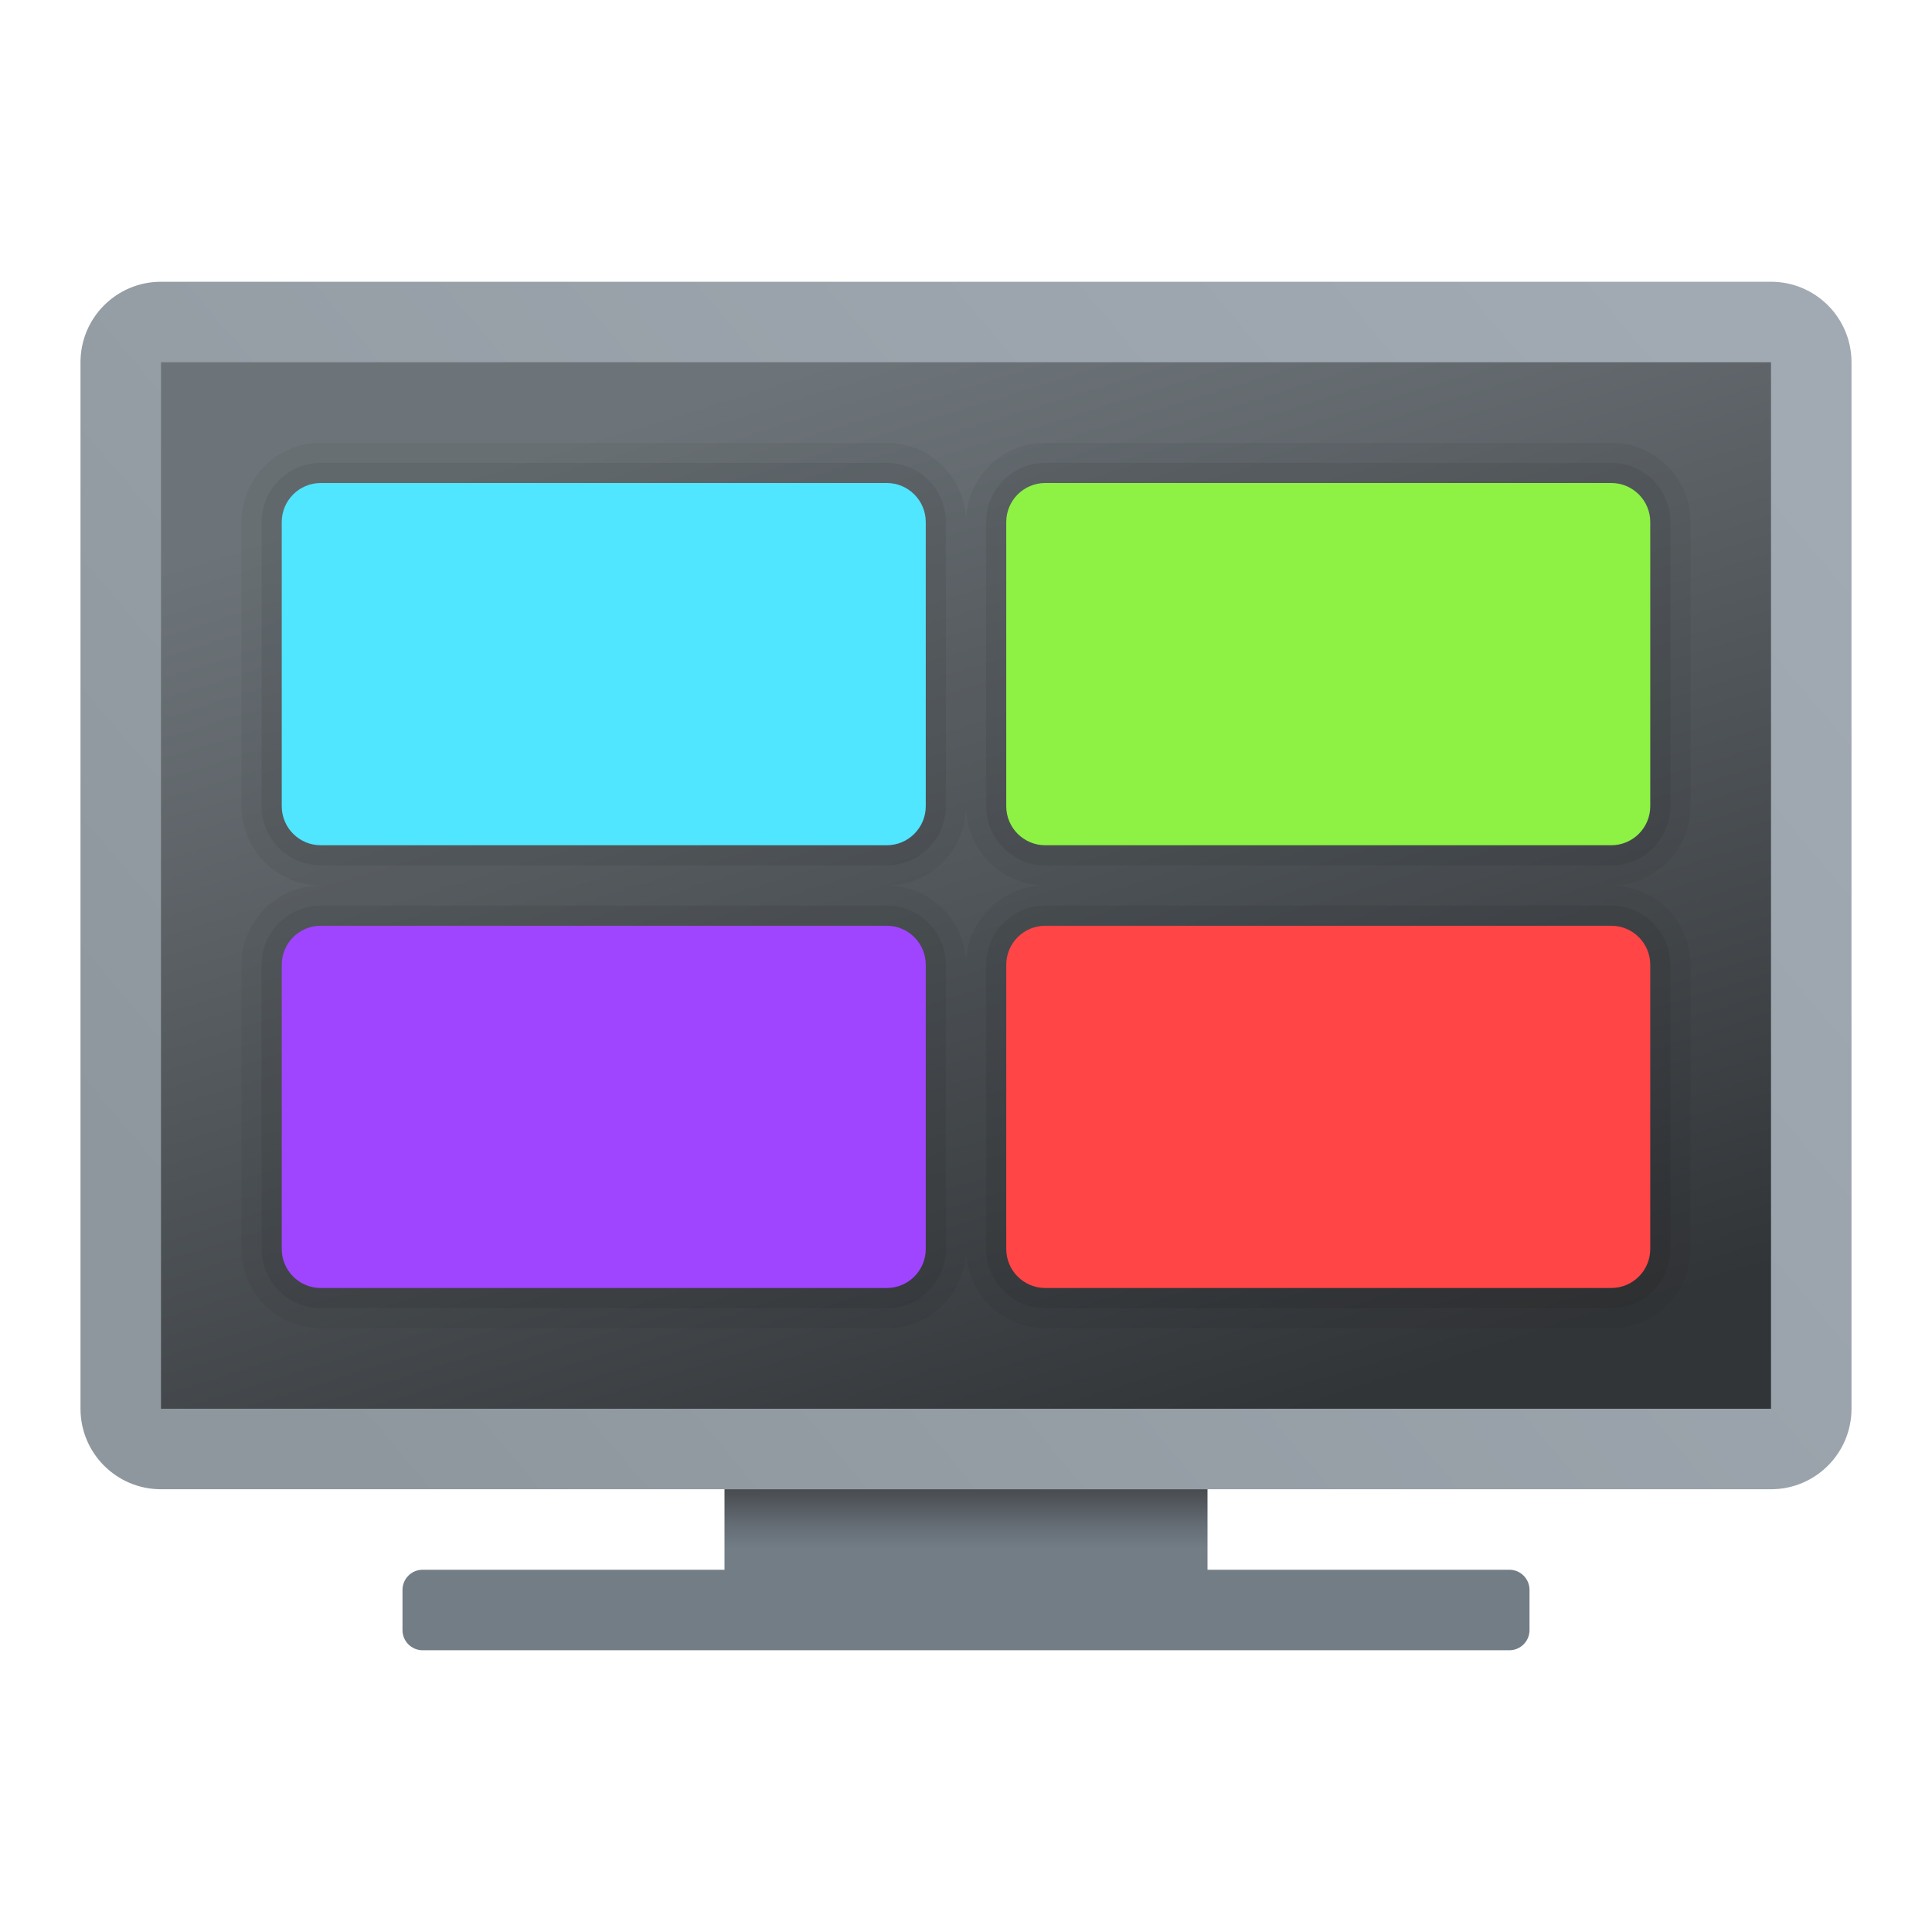 <svg width="60" height="60" viewBox="0 0 60 60" fill="none" xmlns="http://www.w3.org/2000/svg">
<path d="M5 46.25H55C56.381 46.25 57.5 45.131 57.5 43.75V11.25C57.5 9.869 56.381 8.75 55 8.75H5C3.619 8.75 2.5 9.869 2.5 11.25V43.75C2.5 45.131 3.619 46.25 5 46.25Z" fill="url(#paint0_linear_210_75)"/>
<path d="M55 11.25H5V43.75H55V11.25Z" fill="url(#paint1_linear_210_75)"/>
<path d="M46.875 48.75H37.5V46.25H22.5V48.75H13.125C12.78 48.75 12.5 49.03 12.5 49.375V50.625C12.5 50.97 12.78 51.25 13.125 51.25H46.875C47.22 51.25 47.5 50.97 47.5 50.625V49.375C47.5 49.03 47.22 48.75 46.875 48.75Z" fill="url(#paint2_linear_210_75)"/>
<path opacity="0.05" d="M32.462 27.5C31.105 27.5 30 26.395 30 25.038V16.212C30 14.855 31.105 13.75 32.462 13.75H50.038C51.395 13.75 52.5 14.855 52.5 16.212V25.039C52.5 26.396 51.395 27.501 50.038 27.501L32.462 27.5Z" fill="black"/>
<path opacity="0.07" d="M32.462 26.875C31.449 26.875 30.625 26.051 30.625 25.038V16.212C30.625 15.199 31.45 14.375 32.462 14.375H50.038C51.051 14.375 51.875 15.199 51.875 16.212V25.039C51.875 26.052 51.05 26.876 50.038 26.876L32.462 26.875Z" fill="black"/>
<path d="M50.038 26.25H32.462C31.793 26.25 31.25 25.707 31.25 25.038V16.212C31.25 15.543 31.793 15 32.462 15H50.038C50.708 15 51.25 15.543 51.25 16.212V25.038C51.25 25.707 50.708 26.25 50.038 26.25Z" fill="#8DF244"/>
<path opacity="0.05" d="M32.462 41.25C31.105 41.25 30 40.145 30 38.788V29.962C30 28.605 31.105 27.5 32.462 27.5H50.038C51.395 27.5 52.5 28.605 52.5 29.962V38.789C52.5 40.146 51.395 41.251 50.038 41.251L32.462 41.25Z" fill="black"/>
<path opacity="0.07" d="M32.462 40.625C31.449 40.625 30.625 39.801 30.625 38.788V29.962C30.625 28.949 31.45 28.125 32.462 28.125H50.038C51.051 28.125 51.875 28.949 51.875 29.962V38.789C51.875 39.803 51.05 40.626 50.038 40.626L32.462 40.625Z" fill="black"/>
<path d="M50.038 40H32.462C31.793 40 31.25 39.458 31.25 38.788V29.962C31.25 29.293 31.793 28.75 32.462 28.75H50.038C50.708 28.75 51.25 29.293 51.25 29.962V38.788C51.25 39.458 50.708 40 50.038 40Z" fill="#FF4545"/>
<path opacity="0.05" d="M9.963 27.5C8.605 27.5 7.5 26.395 7.5 25.038V16.212C7.5 14.855 8.605 13.75 9.963 13.75H27.538C28.895 13.75 30 14.855 30 16.212V25.039C30 26.396 28.895 27.501 27.538 27.501L9.963 27.5Z" fill="black"/>
<path opacity="0.07" d="M9.963 26.875C8.949 26.875 8.125 26.051 8.125 25.038V16.212C8.125 15.199 8.95 14.375 9.963 14.375H27.538C28.551 14.375 29.375 15.199 29.375 16.212V25.039C29.375 26.052 28.55 26.876 27.538 26.876L9.963 26.875Z" fill="black"/>
<path d="M27.538 26.25H9.963C9.293 26.25 8.75 25.707 8.75 25.038V16.212C8.75 15.543 9.293 15 9.963 15H27.538C28.207 15 28.75 15.543 28.75 16.212V25.038C28.75 25.707 28.207 26.25 27.538 26.25Z" fill="#50E6FF"/>
<path opacity="0.05" d="M9.963 41.25C8.605 41.25 7.5 40.145 7.5 38.788V29.962C7.5 28.605 8.605 27.5 9.963 27.5H27.538C28.895 27.5 30 28.605 30 29.962V38.789C30 40.146 28.895 41.251 27.538 41.251L9.963 41.25Z" fill="black"/>
<path opacity="0.07" d="M9.963 40.625C8.949 40.625 8.125 39.801 8.125 38.788V29.962C8.125 28.949 8.95 28.125 9.963 28.125H27.538C28.551 28.125 29.375 28.949 29.375 29.962V38.789C29.375 39.803 28.55 40.626 27.538 40.626L9.963 40.625Z" fill="black"/>
<path d="M27.538 40H9.963C9.293 40 8.75 39.458 8.75 38.788V29.962C8.75 29.293 9.293 28.75 9.963 28.75H27.538C28.207 28.75 28.75 29.293 28.75 29.962V38.788C28.75 39.458 28.207 40 27.538 40Z" fill="#9F45FF"/>
<defs>
<linearGradient id="paint0_linear_210_75" x1="51.65" y1="9.234" x2="10.066" y2="44.319" gradientUnits="userSpaceOnUse">
<stop stop-color="#A1AAB3"/>
<stop offset="1" stop-color="#8F979E"/>
</linearGradient>
<linearGradient id="paint1_linear_210_75" x1="24.999" y1="11.386" x2="35.55" y2="45.385" gradientUnits="userSpaceOnUse">
<stop stop-color="#6D7479"/>
<stop offset="1" stop-color="#323538"/>
</linearGradient>
<linearGradient id="paint2_linear_210_75" x1="30" y1="46.24" x2="30" y2="51.26" gradientUnits="userSpaceOnUse">
<stop stop-color="#484B4F"/>
<stop offset="0.23" stop-color="#656D75"/>
<stop offset="0.367" stop-color="#727D86"/>
</linearGradient>
</defs>
</svg>
